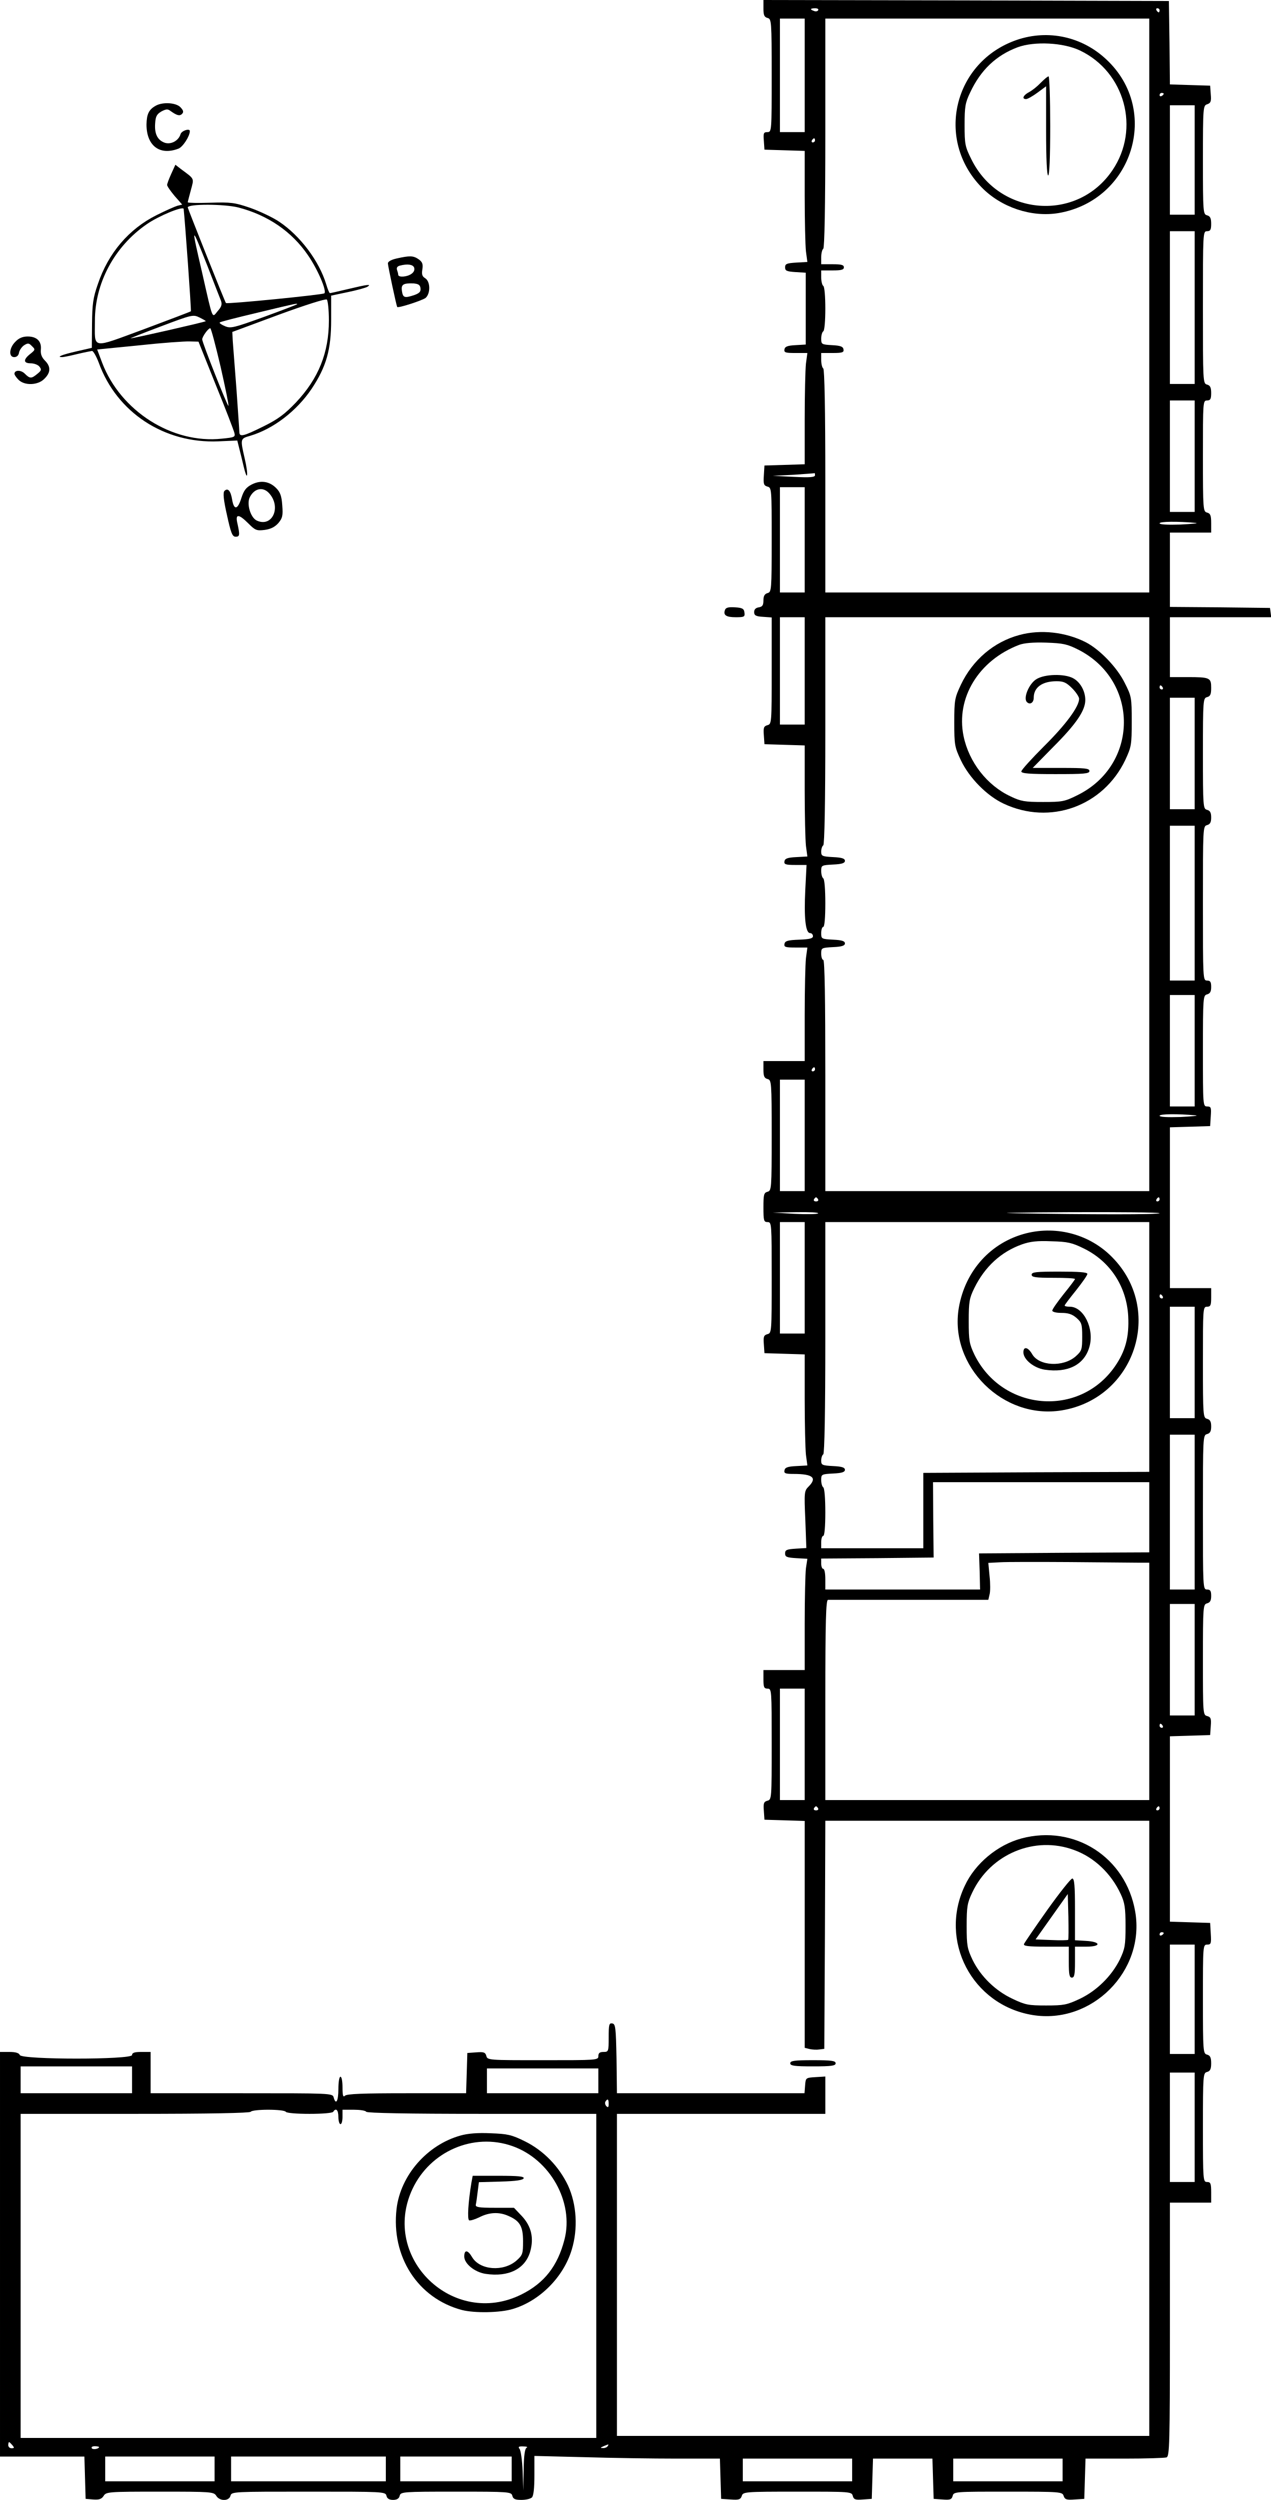 <?xml version="1.0" standalone="no"?>
<!DOCTYPE svg PUBLIC "-//W3C//DTD SVG 20010904//EN"
 "http://www.w3.org/TR/2001/REC-SVG-20010904/DTD/svg10.dtd">
<svg version="1.0" xmlns="http://www.w3.org/2000/svg"
 width="616pt" height="1211pt" viewBox="0 0 616 1211"
 preserveAspectRatio="xMidYMid meet">

<g transform="translate(0,1211) scale(0.1,-0.1)"
fill="#000000" stroke="none">
<path d="M3700 12069 c0 -32 4 -42 20 -46 19 -5 20 -14 20 -279 0 -270 0 -274
-21 -274 -18 0 -20 -5 -17 -42 l3 -43 98 -3 97 -3 0 -217 c0 -119 3 -240 6
-269 l7 -52 -54 -3 c-46 -3 -54 -6 -54 -23 0 -17 8 -20 50 -23 l50 -3 0 -174
0 -174 -50 -3 c-38 -2 -51 -7 -53 -20 -3 -16 5 -18 54 -18 l57 0 -7 -52 c-3
-29 -6 -151 -6 -270 l0 -217 -97 -3 -98 -3 -3 -48 c-3 -42 0 -49 17 -54 21 -5
21 -11 21 -258 0 -244 -1 -253 -20 -258 -14 -4 -20 -14 -20 -35 0 -24 -5 -31
-22 -34 -15 -2 -23 -10 -23 -23 0 -16 8 -21 43 -23 l42 -3 0 -258 c0 -253 0
-259 -21 -264 -17 -5 -20 -12 -17 -49 l3 -43 98 -3 97 -3 0 -217 c0 -119 3
-240 6 -269 l7 -52 -54 -3 c-42 -2 -55 -7 -57 -20 -3 -15 5 -18 52 -18 l55 0
-6 -118 c-7 -137 1 -212 23 -212 8 0 14 -7 14 -15 0 -11 -16 -15 -67 -17 -55
-2 -68 -6 -71 -20 -3 -16 5 -18 54 -18 l57 0 -7 -52 c-3 -29 -6 -153 -6 -275
l0 -223 -100 0 -100 0 0 -41 c0 -32 4 -42 20 -46 19 -5 20 -14 20 -273 0 -259
-1 -268 -20 -273 -18 -5 -20 -14 -20 -76 0 -64 2 -71 20 -71 20 0 20 -7 20
-269 0 -263 0 -269 -21 -274 -17 -5 -20 -12 -17 -49 l3 -43 98 -3 97 -3 0
-217 c0 -119 3 -240 6 -269 l7 -52 -54 -3 c-42 -2 -55 -7 -57 -21 -3 -14 4
-17 45 -17 93 0 114 -19 72 -61 -21 -21 -22 -28 -16 -160 l5 -138 -51 -3 c-44
-3 -52 -6 -52 -23 0 -17 8 -20 54 -23 l54 -3 -7 -46 c-3 -25 -6 -146 -6 -269
l0 -224 -100 0 -100 0 0 -45 c0 -38 3 -45 20 -45 20 0 20 -7 20 -269 0 -263 0
-269 -21 -274 -17 -5 -20 -12 -17 -49 l3 -43 98 -3 97 -3 0 -549 0 -550 24 -6
c13 -3 35 -4 47 -2 l24 3 3 553 2 552 785 0 785 0 0 -1490 0 -1490 -1290 0
-1290 0 0 780 0 780 505 0 505 0 0 91 0 90 -47 -3 c-48 -3 -48 -3 -51 -40 l-3
-38 -454 0 -455 0 -2 167 c-3 151 -5 168 -20 171 -16 3 -18 -5 -18 -67 0 -69
-1 -71 -25 -71 -18 0 -25 -5 -25 -20 0 -20 -7 -20 -269 -20 -263 0 -269 0
-274 21 -5 17 -12 20 -49 17 l-43 -3 -3 -97 -3 -98 -287 0 c-211 0 -291 -3
-300 -12 -9 -9 -12 0 -12 40 0 29 -4 52 -10 52 -6 0 -10 -27 -10 -60 0 -58
-12 -80 -23 -40 -5 20 -14 20 -446 20 l-441 0 0 100 0 100 -45 0 c-33 0 -45
-4 -45 -15 0 -23 -535 -23 -544 0 -4 10 -20 15 -51 15 l-45 0 0 -980 0 -980
205 0 204 0 3 -103 3 -102 37 -3 c29 -2 40 2 50 17 12 20 21 21 273 21 249 0
261 -1 273 -20 16 -27 62 -27 69 0 5 20 14 20 378 20 364 0 373 0 378 -20 3
-14 14 -20 32 -20 18 0 29 6 32 20 5 19 14 20 273 20 259 0 268 -1 273 -20 4
-16 14 -20 44 -20 21 0 44 5 51 12 8 8 12 46 12 107 l0 94 242 -6 c133 -4 335
-7 449 -7 l208 0 3 -97 3 -98 47 -3 c39 -3 47 0 53 17 6 20 13 21 270 21 257
0 263 0 268 -21 5 -17 12 -20 49 -17 l43 3 3 98 3 97 144 0 144 0 3 -98 3 -97
43 -3 c37 -3 44 0 49 17 5 21 11 21 268 21 257 0 264 -1 270 -21 6 -17 14 -20
53 -17 l47 3 3 98 3 97 189 0 c103 0 195 3 204 6 14 6 16 69 16 620 l0 614
100 0 100 0 0 50 c0 43 -3 50 -20 50 -19 0 -20 7 -20 264 0 255 1 264 20 269
15 4 20 14 20 42 0 28 -5 38 -20 42 -19 5 -20 14 -20 269 0 260 0 264 21 264
18 0 20 5 17 53 l-3 52 -97 3 -98 3 0 449 0 449 98 3 97 3 3 43 c3 37 0 44
-17 49 -21 5 -21 11 -21 273 0 259 1 268 20 273 15 4 20 14 20 36 0 24 -4 31
-20 31 -20 0 -20 7 -20 374 0 365 0 374 20 379 15 4 20 14 20 37 0 23 -5 33
-20 37 -19 5 -20 14 -20 274 0 262 0 269 20 269 17 0 20 7 20 45 l0 45 -100 0
-100 0 0 390 0 389 98 3 97 3 3 48 c3 42 1 47 -17 47 -21 0 -21 4 -21 269 0
260 1 269 20 274 15 4 20 14 20 36 0 24 -4 31 -20 31 -20 0 -20 7 -20 374 0
365 0 374 20 379 15 4 20 14 20 37 0 23 -5 33 -20 37 -19 5 -20 14 -20 273 0
259 1 268 20 273 16 4 20 14 20 45 0 49 -6 52 -116 52 l-84 0 0 145 0 145 246
0 245 0 -3 23 -3 22 -242 3 -243 2 0 180 0 180 100 0 100 0 0 46 c0 37 -4 47
-20 51 -19 5 -20 14 -20 274 0 262 0 269 20 269 16 0 20 7 20 36 0 27 -5 37
-20 41 -20 5 -20 14 -20 374 0 362 0 369 20 369 16 0 20 7 20 36 0 27 -5 37
-20 41 -19 5 -20 14 -20 268 0 257 1 264 21 270 17 6 20 14 17 48 l-3 42 -97
3 -98 3 -2 202 -3 202 -982 3 -983 2 0 -41z m265 -9 c-3 -5 -12 -7 -20 -3 -21
7 -19 13 6 13 11 0 18 -4 14 -10z m1655 0 c0 -5 -2 -10 -4 -10 -3 0 -8 5 -11
10 -3 6 -1 10 4 10 6 0 11 -4 11 -10z m-1720 -315 l0 -275 -60 0 -60 0 0 275
0 275 60 0 60 0 0 -275z m1670 -1115 l0 -1390 -785 0 -785 0 0 539 c0 349 -4
542 -10 546 -5 3 -10 22 -10 41 l0 34 56 0 c47 0 55 3 52 18 -2 13 -15 18 -56
20 -50 3 -52 4 -52 32 0 16 5 32 10 35 6 3 10 52 10 110 0 58 -4 107 -10 110
-5 3 -10 22 -10 41 l0 34 55 0 c42 0 55 3 55 15 0 12 -13 15 -55 15 l-55 0 0
34 c0 19 5 38 10 41 6 4 10 202 10 561 l0 554 785 0 785 0 0 -1390z m70 1026
c0 -3 -4 -8 -10 -11 -5 -3 -10 -1 -10 4 0 6 5 11 10 11 6 0 10 -2 10 -4z m150
-321 l0 -265 -60 0 -60 0 0 265 0 265 60 0 60 0 0 -265z m-1840 95 c0 -5 -5
-10 -11 -10 -5 0 -7 5 -4 10 3 6 8 10 11 10 2 0 4 -4 4 -10z m1840 -810 l0
-370 -60 0 -60 0 0 370 0 370 60 0 60 0 0 -370z m0 -720 l0 -270 -60 0 -60 0
0 270 0 270 60 0 60 0 0 -270z m-1840 -92 c0 -10 -25 -12 -102 -8 l-103 5 100
5 c55 4 101 7 103 8 1 1 2 -4 2 -10z m-50 -313 l0 -255 -60 0 -60 0 0 255 0
255 60 0 60 0 0 -255z m1895 82 c17 -2 -16 -5 -73 -8 -64 -2 -102 0 -102 6 0
9 88 10 175 2z m-1895 -717 l0 -260 -60 0 -60 0 0 260 0 260 60 0 60 0 0 -260z
m1670 -1130 l0 -1390 -785 0 -785 0 0 560 c0 367 -3 560 -10 560 -5 0 -10 13
-10 30 0 28 1 29 58 32 43 2 57 7 57 18 0 11 -14 16 -57 18 -57 3 -58 4 -58
32 0 17 5 30 10 30 6 0 10 45 10 114 0 66 -4 117 -10 121 -5 3 -10 19 -10 35
0 28 1 29 58 32 43 2 57 7 57 18 0 11 -14 16 -57 18 -54 3 -58 5 -58 27 0 13
5 27 10 30 6 4 10 200 10 556 l0 549 785 0 785 0 0 -1390z m65 1050 c3 -5 1
-10 -4 -10 -6 0 -11 5 -11 10 0 6 2 10 4 10 3 0 8 -4 11 -10z m155 -320 l0
-270 -60 0 -60 0 0 270 0 270 60 0 60 0 0 -270z m0 -725 l0 -375 -60 0 -60 0
0 375 0 375 60 0 60 0 0 -375z m0 -715 l0 -270 -60 0 -60 0 0 270 0 270 60 0
60 0 0 -270z m-1840 -90 c0 -5 -5 -10 -11 -10 -5 0 -7 5 -4 10 3 6 8 10 11 10
2 0 4 -4 4 -10z m-50 -320 l0 -270 -60 0 -60 0 0 270 0 270 60 0 60 0 0 -270z
m1895 97 c17 -2 -16 -5 -73 -8 -64 -2 -102 0 -102 6 0 9 88 10 175 2z m-1830
-407 c3 -5 -1 -10 -10 -10 -9 0 -13 5 -10 10 3 6 8 10 10 10 2 0 7 -4 10 -10z
m1655 0 c0 -5 -5 -10 -11 -10 -5 0 -7 5 -4 10 3 6 8 10 11 10 2 0 4 -4 4 -10z
m-1655 -68 c-6 -4 -57 -5 -115 -2 l-105 6 115 2 c62 1 110 -1 105 -6z m1655 1
c0 -7 -334 -7 -715 0 -82 1 45 4 283 5 237 1 432 -1 432 -5z m-1720 -313 l0
-270 -60 0 -60 0 0 270 0 270 60 0 60 0 0 -270z m1670 -335 l0 -605 -547 -2
-548 -3 0 -182 0 -183 -247 0 -248 0 0 30 c0 17 5 30 10 30 6 0 10 45 10 114
0 66 -4 117 -10 121 -5 3 -10 19 -10 35 0 28 1 29 58 32 43 2 57 7 57 18 0 11
-14 16 -57 18 -54 3 -58 5 -58 27 0 13 5 27 10 30 6 4 10 203 10 566 l0 559
785 0 785 0 0 -605z m65 245 c3 -5 1 -10 -4 -10 -6 0 -11 5 -11 10 0 6 2 10 4
10 3 0 8 -4 11 -10z m155 -320 l0 -270 -60 0 -60 0 0 270 0 270 60 0 60 0 0
-270z m0 -725 l0 -375 -60 0 -60 0 0 375 0 375 60 0 60 0 0 -375z m-220 -25
l0 -170 -412 -2 -413 -3 3 -87 2 -88 -375 0 -375 0 0 50 c0 28 -4 50 -10 50
-5 0 -10 11 -10 25 l0 25 273 2 272 3 -2 183 -1 182 524 0 524 0 0 -170z m-57
-220 l57 0 0 -575 0 -575 -785 0 -785 0 0 485 c0 381 3 485 13 485 6 0 184 0
394 0 l383 0 6 26 c4 14 4 54 0 89 l-6 64 57 3 c32 2 182 2 333 1 151 -1 301
-3 333 -3z m277 -470 l0 -270 -60 0 -60 0 0 270 0 270 60 0 60 0 0 -270z
m-1890 -410 l0 -270 -60 0 -60 0 0 270 0 270 60 0 60 0 0 -270z m1735 90 c3
-5 1 -10 -4 -10 -6 0 -11 5 -11 10 0 6 2 10 4 10 3 0 8 -4 11 -10z m-1670
-400 c3 -5 -1 -10 -10 -10 -9 0 -13 5 -10 10 3 6 8 10 10 10 2 0 7 -4 10 -10z
m1655 0 c0 -5 -5 -10 -11 -10 -5 0 -7 5 -4 10 3 6 8 10 11 10 2 0 4 -4 4 -10z
m20 -604 c0 -3 -4 -8 -10 -11 -5 -3 -10 -1 -10 4 0 6 5 11 10 11 6 0 10 -2 10
-4z m150 -321 l0 -265 -60 0 -60 0 0 265 0 265 60 0 60 0 0 -265z m-5150 -390
l0 -65 -270 0 -270 0 0 65 0 65 270 0 270 0 0 -65z m2260 -5 l0 -60 -270 0
-270 0 0 60 0 60 270 0 270 0 0 -60z m2890 -225 l0 -265 -60 0 -60 0 0 265 0
265 60 0 60 0 0 -265z m-2840 113 c0 -16 -3 -19 -11 -11 -6 6 -8 16 -5 22 11
17 16 13 16 -11z m-1565 -38 c4 -6 53 -10 115 -10 62 0 111 4 115 10 13 21 25
9 25 -25 0 -19 5 -35 10 -35 6 0 10 16 10 35 l0 35 54 0 c30 0 58 -4 61 -10 4
-6 202 -10 561 -10 l554 0 0 -785 0 -785 -1395 0 -1395 0 0 785 0 785 554 0
c359 0 557 4 561 10 3 6 42 10 85 10 43 0 82 -4 85 -10z m-1325 -1615 c10 -12
10 -15 -4 -15 -9 0 -16 7 -16 15 0 8 2 15 4 15 2 0 9 -7 16 -15z m2885 -5 c-3
-5 -14 -10 -23 -9 -14 0 -13 2 3 9 27 11 27 11 20 0z m-2465 -4 c0 -9 -30 -14
-35 -6 -4 6 3 10 14 10 12 0 21 -2 21 -4z m2073 -3 c-9 -3 -14 -36 -15 -106
l-2 -102 -3 94 c-2 52 -9 101 -15 108 -8 10 -4 13 18 12 16 0 23 -3 17 -6z
m-1513 -103 l0 -60 -265 0 -265 0 0 60 0 60 265 0 265 0 0 -60z m830 0 l0 -60
-375 0 -375 0 0 60 0 60 375 0 375 0 0 -60z m610 0 l0 -60 -270 0 -270 0 0 60
0 60 270 0 270 0 0 -60z m1650 -5 l0 -55 -265 0 -265 0 0 55 0 55 265 0 265 0
0 -55z m1020 0 l0 -55 -265 0 -265 0 0 55 0 55 265 0 265 0 0 -55z"/>
<path d="M4929 11917 c-307 -105 -398 -482 -172 -714 95 -98 243 -147 374
-125 359 62 495 498 231 744 -118 111 -282 146 -433 95z m306 -52 c217 -104
292 -379 157 -579 -170 -253 -548 -224 -684 52 -31 62 -33 74 -33 167 0 88 3
107 27 157 51 109 126 180 230 219 82 30 222 23 303 -16z"/>
<path d="M5044 11709 c-16 -17 -41 -37 -56 -45 -29 -15 -37 -34 -15 -34 7 0
32 14 55 31 l42 31 0 -216 c0 -137 4 -216 10 -216 6 0 10 87 10 240 0 132 -4
240 -8 240 -5 0 -21 -14 -38 -31z"/>
<path d="M4941 9034 c-124 -33 -227 -121 -284 -241 -30 -64 -32 -74 -32 -183
0 -109 2 -119 32 -183 41 -86 126 -172 207 -210 225 -106 483 -13 590 212 29
63 31 72 31 186 0 116 -1 122 -34 187 -37 75 -121 162 -189 197 -97 49 -218
63 -321 35z m287 -72 c295 -152 291 -558 -6 -704 -62 -31 -74 -33 -167 -33
-88 0 -107 3 -157 27 -114 53 -202 166 -228 292 -38 185 73 367 269 442 24 9
68 13 131 11 84 -3 102 -7 158 -35z"/>
<path d="M5023 8820 c-36 -22 -65 -92 -46 -111 15 -15 33 -3 33 21 0 50 41 80
111 80 33 0 47 -6 75 -34 19 -19 34 -42 34 -51 0 -38 -64 -125 -170 -230 -60
-60 -110 -115 -110 -122 0 -10 38 -13 165 -13 140 0 165 2 165 15 0 13 -22 15
-137 15 l-138 0 101 103 c110 110 154 175 154 226 0 44 -25 88 -60 106 -42 22
-137 20 -177 -5z"/>
<path d="M4975 6136 c-172 -43 -297 -181 -328 -361 -48 -283 215 -544 500
-497 354 59 495 486 244 741 -107 110 -266 154 -416 117z m278 -74 c128 -63
207 -184 215 -328 5 -100 -13 -169 -65 -244 -173 -248 -545 -216 -680 57 -25
53 -28 68 -28 163 0 94 3 111 27 160 51 104 130 176 231 212 40 14 74 18 143
15 79 -2 100 -7 157 -35z"/>
<path d="M5000 5935 c0 -12 18 -15 105 -15 58 0 105 -2 105 -6 0 -3 -25 -36
-55 -73 -30 -38 -55 -73 -55 -80 0 -6 18 -11 44 -11 33 0 52 -6 73 -24 25 -22
28 -30 28 -91 0 -62 -2 -69 -31 -95 -61 -54 -179 -48 -212 11 -20 34 -42 38
-42 8 0 -35 51 -76 103 -84 113 -17 193 24 217 111 25 87 -28 194 -95 194 -14
0 -25 2 -25 6 0 3 25 36 55 73 30 38 55 73 55 80 0 8 -41 11 -135 11 -113 0
-135 -2 -135 -15z"/>
<path d="M2232 1765 c-162 -45 -291 -193 -310 -355 -27 -232 103 -433 316
-490 61 -16 187 -14 248 5 130 39 245 154 285 287 31 102 24 219 -18 311 -44
92 -118 169 -209 214 -65 32 -84 36 -166 39 -62 3 -111 -1 -146 -11z m251 -51
c183 -64 299 -272 253 -452 -33 -129 -98 -212 -209 -267 -331 -164 -684 178
-528 511 86 183 296 274 484 208z"/>
<path d="M2285 1538 c-16 -96 -21 -180 -11 -184 6 -2 29 5 51 16 46 23 93 26
138 6 56 -24 72 -50 72 -123 0 -60 -2 -67 -31 -93 -63 -56 -178 -48 -216 16
-21 36 -38 37 -38 3 0 -35 51 -76 103 -84 112 -17 193 24 217 109 18 66 5 121
-40 170 l-39 41 -94 0 c-78 0 -93 3 -91 15 2 8 6 36 9 62 l6 47 106 3 c74 2
108 7 111 16 3 9 -26 12 -122 12 l-125 0 -6 -32z"/>
<path d="M755 11598 c-34 -19 -44 -41 -45 -91 0 -103 64 -152 155 -117 21 8
55 60 55 85 0 15 -40 2 -45 -15 -10 -33 -48 -52 -78 -41 -34 13 -49 43 -45 94
2 33 8 44 30 57 23 12 31 13 45 2 31 -22 44 -25 55 -14 9 9 7 17 -7 32 -21 23
-86 27 -120 8z"/>
<path d="M830 11268 c-11 -24 -20 -48 -20 -54 0 -6 16 -29 36 -53 l37 -42 -24
-6 c-13 -4 -58 -24 -100 -45 -134 -67 -234 -183 -285 -335 -23 -66 -27 -96
-28 -193 l-1 -115 -74 -17 c-70 -16 -100 -28 -70 -28 8 0 41 7 74 15 33 8 65
14 71 15 6 0 21 -26 33 -58 87 -240 317 -391 579 -380 l92 4 9 -36 c5 -19 15
-60 22 -90 7 -30 14 -49 16 -43 3 7 -2 44 -11 82 -22 96 -22 96 27 110 111 33
224 119 297 227 72 108 95 190 95 335 l0 117 81 17 c44 9 87 21 95 26 22 14
-1 11 -93 -11 -46 -11 -86 -20 -89 -20 -3 0 -11 19 -18 43 -34 112 -126 235
-228 303 -31 21 -95 51 -140 67 -76 26 -94 28 -193 25 -61 -2 -110 -1 -110 2
0 3 7 29 15 59 16 60 19 52 -48 102 l-27 21 -20 -44z m325 -163 c143 -37 260
-117 338 -232 47 -68 92 -173 79 -184 -8 -7 -471 -53 -477 -47 -4 3 -185 458
-185 463 0 18 177 17 245 0z m-265 -7 c6 -49 38 -494 35 -496 -2 -2 -105 -41
-228 -87 -259 -95 -237 -99 -237 42 0 181 94 358 250 466 58 41 178 90 180 75z
m116 -278 c31 -80 60 -155 65 -167 6 -17 3 -29 -16 -50 -28 -34 -22 -49 -74
180 -56 242 -56 242 25 37z m588 -262 c0 -157 -50 -281 -160 -398 -53 -55 -85
-80 -156 -115 -99 -49 -118 -54 -118 -27 0 9 -7 103 -14 207 -8 105 -16 210
-18 234 l-2 43 224 83 c128 47 229 79 234 74 5 -5 10 -50 10 -101z m-154 78
c0 -1 -72 -29 -160 -61 -147 -53 -162 -57 -190 -45 -17 7 -28 15 -25 18 2 3
85 24 182 47 199 48 193 46 193 41z m-443 -82 c-3 -4 -354 -84 -364 -83 -4 0
62 26 147 58 151 57 156 58 187 43 18 -9 32 -17 30 -18z m72 -220 c23 -102 41
-188 38 -190 -4 -4 -127 306 -127 322 0 13 29 54 39 54 4 0 26 -84 50 -186z
m-23 -89 c47 -115 87 -220 90 -232 5 -20 1 -22 -61 -28 -240 -26 -491 134
-580 368 l-24 64 202 20 c111 12 222 20 246 19 l43 -1 84 -210z"/>
<path d="M1923 10858 c-27 -6 -43 -15 -43 -24 0 -12 41 -204 45 -211 4 -7 123
32 138 44 24 22 23 79 -2 95 -15 9 -18 19 -14 43 4 26 0 36 -18 49 -26 18 -43
18 -106 4z m84 -44 c4 -11 -1 -22 -12 -30 -21 -16 -65 -19 -65 -5 0 5 -3 16
-6 24 -3 10 2 17 13 20 38 10 64 6 70 -9z m31 -100 c2 -17 -5 -24 -29 -33 -48
-16 -56 -14 -61 19 -5 32 6 39 57 37 22 -2 31 -7 33 -23z"/>
<path d="M75 10455 c-31 -30 -34 -75 -6 -75 12 0 21 8 23 21 2 12 13 28 24 36
19 12 24 12 39 -4 17 -16 16 -18 -9 -38 -34 -27 -33 -45 3 -45 16 0 35 -7 42
-16 11 -14 10 -19 -10 -35 -29 -24 -36 -24 -61 1 -19 19 -50 18 -50 -1 0 -5 9
-18 20 -29 29 -29 94 -27 125 5 31 30 32 59 3 88 -16 16 -22 32 -20 54 4 40
-20 63 -64 63 -24 0 -43 -8 -59 -25z"/>
<path d="M1220 9763 c-27 -14 -38 -28 -50 -65 -18 -58 -36 -61 -45 -8 -7 43
-21 58 -37 42 -8 -8 -5 -42 12 -117 19 -87 26 -105 42 -105 20 0 21 8 9 63
-12 49 5 49 53 1 33 -33 40 -36 79 -31 29 4 49 14 66 33 20 24 23 36 19 86 -3
45 -10 64 -29 83 -33 34 -76 40 -119 18z m84 -42 c61 -67 16 -167 -59 -133
-31 14 -51 82 -34 114 22 43 64 51 93 19z"/>
<path d="M3514 9156 c-10 -26 5 -36 52 -36 41 0 45 2 42 23 -2 18 -10 23 -46
25 -30 2 -44 -1 -48 -12z"/>
<path d="M4950 3204 c-115 -31 -224 -121 -274 -229 -127 -267 35 -577 327
-626 288 -48 548 213 499 500 -45 264 -294 424 -552 355z m256 -56 c97 -35
180 -114 226 -214 19 -41 23 -66 23 -154 0 -95 -3 -110 -28 -163 -40 -80 -112
-151 -194 -190 -62 -29 -77 -32 -163 -32 -86 0 -101 3 -162 32 -84 39 -155
109 -194 188 -26 55 -29 69 -29 165 0 93 3 112 27 162 88 187 303 277 494 206z"/>
<path d="M5076 2858 c-59 -83 -110 -158 -113 -165 -4 -10 19 -13 106 -13 l111
0 0 -75 c0 -60 3 -75 15 -75 12 0 15 15 15 75 l0 75 56 0 c73 0 70 24 -4 28
l-52 3 0 150 c0 114 -3 149 -13 149 -7 0 -61 -68 -121 -152z m101 -145 c-3 -2
-39 -3 -81 -1 l-77 3 78 110 78 110 3 -109 c1 -60 1 -110 -1 -113z"/>
<path d="M3830 2115 c0 -12 19 -15 110 -15 91 0 110 3 110 15 0 12 -19 15
-110 15 -91 0 -110 -3 -110 -15z"/>
</g>
</svg>
